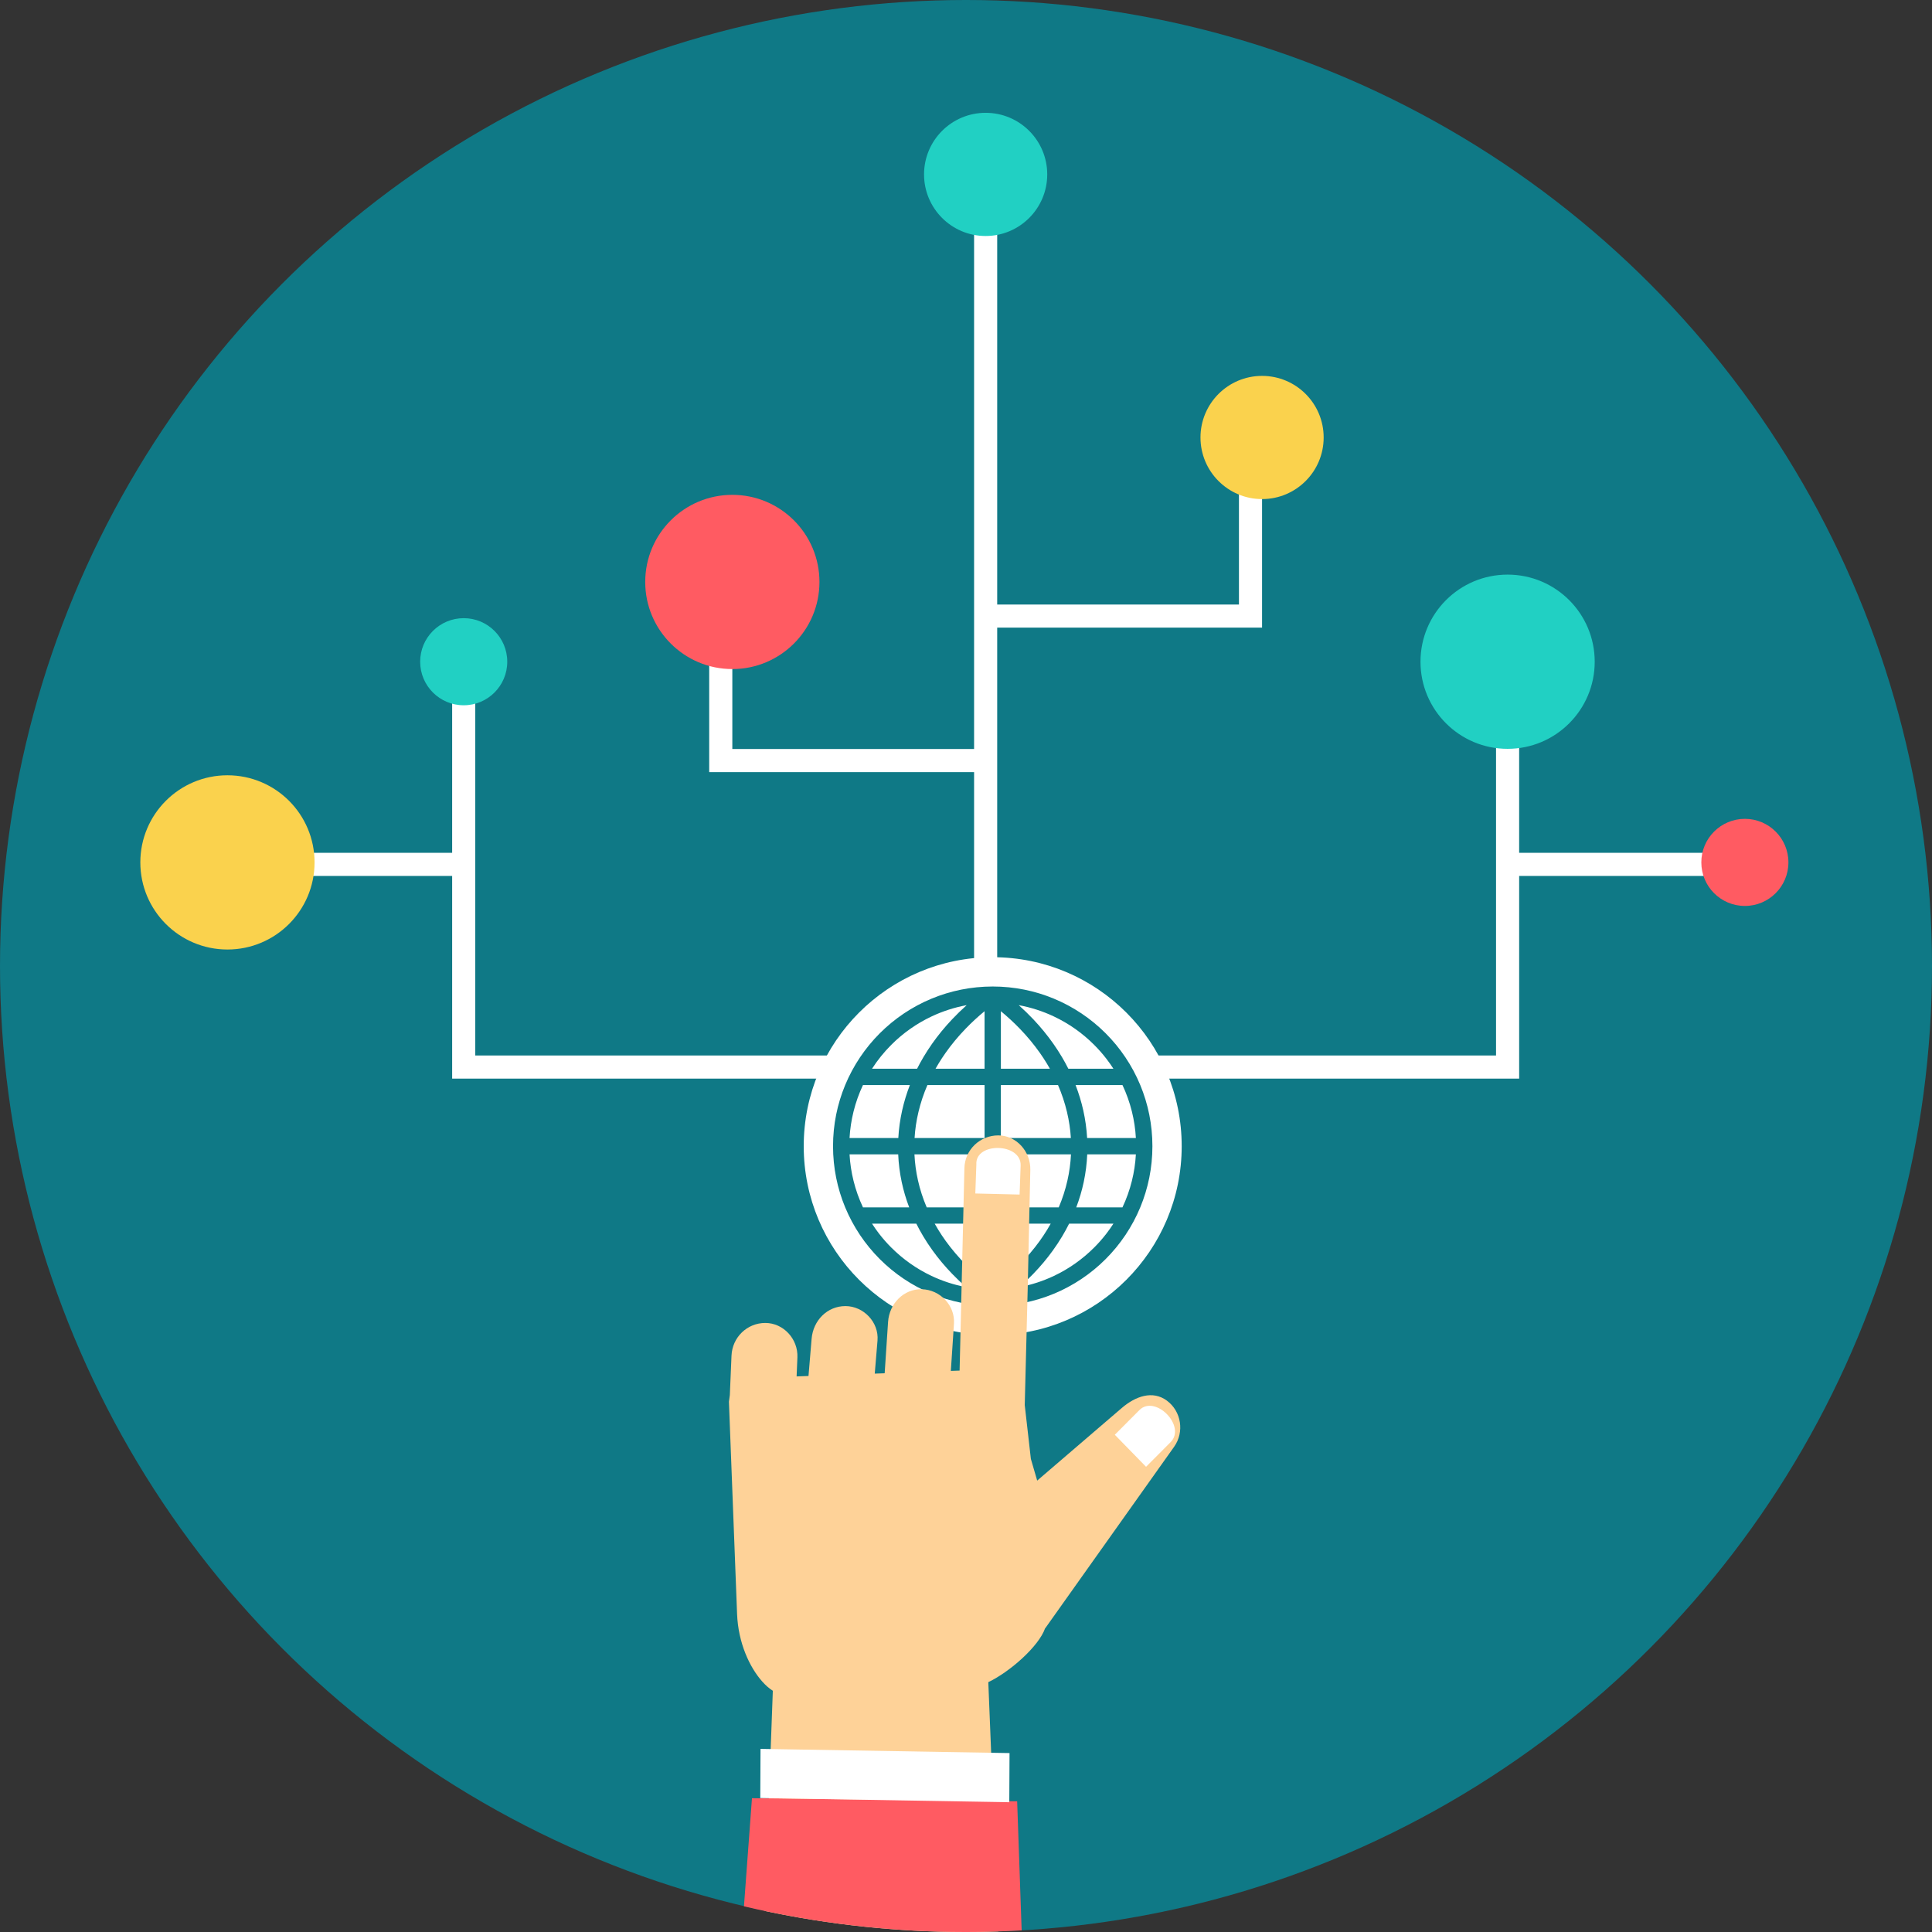 <svg xmlns="http://www.w3.org/2000/svg" xmlns:xlink="http://www.w3.org/1999/xlink" height="800px" width="800px" id="Layer_1" viewBox="0 0 512.001 512.001" xml:space="preserve"><rect x="0" y="0" width="512.001" height="512.001" fill="#333333" stroke="none"/><circle style="fill:#0F7986;" cx="256" cy="255.999" r="255.999"></circle><g>	<path style="fill:#FFFFFF;" d="M263.079,253.67c27.66,0,50.083,22.423,50.083,50.083c0,27.66-22.423,50.083-50.083,50.083  s-50.083-22.423-50.083-50.083C212.996,276.093,235.42,253.67,263.079,253.67z"></path>	<path style="fill:#FFFFFF;" d="M119.824,232.135H60.141v-6.125h59.683v-50.645h6.127v104.353h94.656v6.125h-97.719h-3.063v-3.063  v-50.643L119.824,232.135z M402.591,232.135h59.683v-6.125h-59.683v-50.645h-6.125v104.353h-89.61v6.125h92.674h3.063v-3.063  v-50.643L402.591,232.135z"></path></g><path style="fill:#0F7986;" d="M263.082,261.435c5.724,0,11.189,1.142,16.179,3.208c5.186,2.148,9.845,5.29,13.743,9.188 c3.898,3.896,7.04,8.557,9.188,13.743c2.066,4.989,3.208,10.456,3.208,16.181c0,5.724-1.142,11.189-3.208,16.179 c-2.148,5.186-5.29,9.845-9.188,13.743c-3.898,3.898-8.557,7.042-13.743,9.188c-4.989,2.066-10.458,3.208-16.179,3.208 c-5.726,0-11.192-1.142-16.181-3.208c-5.186-2.148-9.845-5.29-13.743-9.188c-3.896-3.898-7.04-8.557-9.188-13.743 c-2.066-4.989-3.208-10.456-3.208-16.179c0-5.726,1.142-11.192,3.208-16.181c2.148-5.186,5.292-9.847,9.188-13.743 c3.898-3.898,8.557-7.042,13.743-9.188C251.89,262.577,257.356,261.435,263.082,261.435z M228.697,319.963h12.246 c-0.84-2.21-1.501-4.453-1.982-6.712c-0.514-2.423-0.824-4.874-0.928-7.336h-12.894c0.133,2.399,0.494,4.745,1.056,7.016 c0.607,2.449,1.451,4.805,2.502,7.033L228.697,319.963L228.697,319.963z M245.584,319.963h15.337v-14.048h-18.583 c0.11,2.319,0.423,4.635,0.941,6.932C243.819,315.242,244.589,317.621,245.584,319.963z M265.242,319.963h15.337 c0.994-2.341,1.762-4.721,2.301-7.115c0.518-2.297,0.831-4.615,0.944-6.932h-18.583V319.963z M285.22,319.963h12.246 c1.052-2.227,1.896-4.584,2.502-7.033c0.562-2.269,0.921-4.617,1.054-7.016h-12.894c-0.104,2.46-0.414,4.912-0.928,7.336 c-0.481,2.258-1.14,4.502-1.98,6.712L285.22,319.963L285.22,319.963z M295.067,324.282h-11.739c-0.56,1.127-1.173,2.243-1.832,3.349 c-0.757,1.266-1.585,2.524-2.48,3.764c-1.546,2.146-3.29,4.227-5.223,6.227c-1.147,1.187-2.363,2.348-3.654,3.481 c3.222-0.604,6.304-1.619,9.185-2.983c3.964-1.876,7.556-4.423,10.625-7.496h0.004c1.162-1.16,2.252-2.399,3.255-3.702 c0.655-0.849,1.276-1.731,1.861-2.639L295.067,324.282L295.067,324.282z M278.458,324.282h-13.218v15.31 c1.786-1.44,3.444-2.928,4.965-4.462c1.995-2.013,3.768-4.101,5.318-6.251c0.686-0.95,1.342-1.938,1.969-2.956 c0.335-0.549,0.657-1.096,0.963-1.643L278.458,324.282z M260.919,324.282h-13.218c0.306,0.547,0.629,1.094,0.963,1.643 c0.626,1.019,1.283,2.006,1.969,2.956c1.552,2.15,3.324,4.238,5.318,6.251c1.524,1.535,3.177,3.023,4.965,4.462v-15.31 L260.919,324.282z M242.83,324.282h-11.736c0.582,0.908,1.204,1.79,1.858,2.639c1.003,1.303,2.092,2.542,3.255,3.702h0.004 c3.069,3.071,6.661,5.62,10.625,7.496c2.884,1.364,5.966,2.379,9.188,2.983c-1.289-1.133-2.509-2.294-3.654-3.481 c-1.936-2-3.678-4.081-5.224-6.227c-0.897-1.24-1.725-2.496-2.48-3.764c-0.662-1.107-1.272-2.223-1.834-3.349L242.83,324.282 L242.83,324.282z M231.093,283.226h11.944c0.52-1.036,1.089-2.073,1.7-3.104c0.708-1.195,1.473-2.374,2.287-3.534 c1.563-2.223,3.333-4.385,5.307-6.471c1.206-1.276,2.491-2.524,3.849-3.74c-3.266,0.598-6.387,1.616-9.307,2.994 c-3.98,1.878-7.585,4.431-10.665,7.514C234.286,278.807,232.566,280.934,231.093,283.226z M247.921,283.226h12.998V267.98 c-1.792,1.479-3.459,3.023-4.998,4.615c-2.006,2.073-3.799,4.24-5.368,6.473c-0.64,0.908-1.24,1.827-1.801,2.748 c-0.284,0.467-0.56,0.937-0.826,1.411L247.921,283.226L247.921,283.226z M265.239,283.226h12.996 c-0.266-0.474-0.542-0.943-0.826-1.411c-0.56-0.921-1.162-1.838-1.801-2.748c-1.572-2.234-3.362-4.398-5.368-6.473 c-1.539-1.592-3.208-3.135-4.998-4.615v15.247H265.239z M283.121,283.226h11.946c-0.584-0.908-1.204-1.788-1.858-2.637 c-0.997-1.294-2.084-2.533-3.259-3.704c-3.078-3.085-6.683-5.636-10.665-7.514c-2.917-1.378-6.039-2.396-9.305-2.994 c1.358,1.215,2.644,2.463,3.851,3.74c1.971,2.086,3.742,4.249,5.305,6.471c0.813,1.16,1.579,2.339,2.287,3.534 C282.034,281.154,282.602,282.188,283.121,283.226L283.121,283.226z M297.463,287.547h-12.427c0.857,2.21,1.539,4.454,2.046,6.721 c0.542,2.425,0.882,4.874,1.019,7.327h12.921c-0.133-2.401-0.492-4.747-1.054-7.016c-0.607-2.449-1.451-4.805-2.502-7.031H297.463z  M280.383,287.547h-15.143v14.048h18.552c-0.141-2.304-0.485-4.61-1.03-6.905C282.188,292.272,281.395,289.884,280.383,287.547z  M260.919,287.547h-15.143c-1.012,2.337-1.803,4.725-2.376,7.141c-0.545,2.294-0.891,4.602-1.03,6.905h18.552v-14.047H260.919z  M241.124,287.547h-12.427c-1.052,2.227-1.896,4.582-2.502,7.031c-0.562,2.269-0.924,4.615-1.056,7.016h12.923 c0.137-2.454,0.474-4.901,1.019-7.327c0.507-2.267,1.189-4.511,2.046-6.721H241.124z"></path><path style="fill:#FFFFFF;" d="M258.144,204.617h-67.131h-3.063v-3.063v-47.324h6.125v44.262h64.069v-61.811V55.187h6.125v81.494 v23.524h64.067v-44.262h6.125v47.324v3.063h-3.063h-67.129v90.097h-6.125L258.144,204.617L258.144,204.617z"></path><path style="fill:#FED298;" d="M309.253,371.19h-0.002c-3.819-2.824-8.368-1.147-11.977,1.951l-22.408,19.233l-1.674-5.75 l-1.625-14.263l0.789-31.037l0.688-31.294c0.108-4.901-3.702-9.139-8.506-9.139l0,0c-4.805,0-8.842,3.777-8.96,8.676l-1.275,53.655 l-2.321,0.082l0.829-12.506c0.324-4.89-3.704-9.011-8.504-9.139c-4.805-0.126-8.636,3.788-8.962,8.676l-0.899,13.595l-2.628,0.095 l0.73-8.762c0.405-4.879-3.702-9.137-8.504-9.137l0,0c-4.807,0-8.552,3.795-8.96,8.678l-0.824,9.847l-3.151,0.113l0.212-5.031 c0.208-4.892-3.702-9.137-8.506-9.137l0,0c-4.807,0-8.753,3.782-8.96,8.676l-0.441,10.427l-0.241,1.773l2.161,56.255 c0.291,7.633,3.31,14.095,6.617,17.837c0.948,1.072,1.916,1.92,2.855,2.509l-2.143,58.351c17.204,3.647,35.041,5.578,53.333,5.578 c2.875,0,5.735-0.064,8.59-0.159l-2.675-66.051c5.7-2.728,13.375-9.461,15.062-14.303l0.015,0.031l34.171-48.117 c2.767-3.896,1.905-9.393-1.911-12.213L309.253,371.19L309.253,371.19z"></path><path style="fill:#FF5B62;" d="M269.559,477.369l-70.279-0.826l-2.123,28.652c18.893,4.445,38.591,6.807,58.843,6.807 c4.952,0,9.869-0.157,14.75-0.434l-1.193-34.197L269.559,477.369L269.559,477.369z"></path><g>	<path style="fill:#FFFFFF;" d="M267.537,464.585l-65.991-1.111l-0.064,13.026l65.991,1.111L267.537,464.585z"></path>	<path style="fill:#FFFFFF;" d="M258.746,308.599l-0.275,7.686l11.734,0.284l0.277-7.686  C270.702,302.833,258.376,302.604,258.746,308.599z M301.944,373.695l-6.508,6.533l8.282,8.488l6.508-6.533  C314.456,377.936,306.137,369.481,301.944,373.695z"></path></g><path style="fill:#21D0C3;" d="M261.207,29.895c9.015,0,16.322,7.309,16.322,16.322c0,9.015-7.309,16.325-16.322,16.325 c-9.015,0-16.325-7.309-16.325-16.325C244.882,37.204,252.192,29.895,261.207,29.895z"></path><path style="fill:#FAD24D;" d="M334.463,99.615c9.013,0,16.322,7.309,16.322,16.325c0,9.013-7.309,16.322-16.322,16.322 c-9.015,0-16.322-7.309-16.322-16.322C318.141,106.924,325.45,99.615,334.463,99.615z"></path><path style="fill:#FF5B62;" d="M194.079,131.139c12.748,0,23.085,10.337,23.085,23.087c0,12.748-10.337,23.083-23.085,23.083 s-23.087-10.337-23.087-23.083C170.992,141.474,181.328,131.139,194.079,131.139z"></path><path style="fill:#21D0C3;" d="M122.889,163.822c6.375,0,11.54,5.168,11.54,11.54c0,6.375-5.166,11.542-11.54,11.542 s-11.542-5.168-11.542-11.542C111.347,168.988,116.514,163.822,122.889,163.822z"></path><path style="fill:#FAD24D;" d="M60.274,205.459c12.751,0,23.087,10.337,23.087,23.087c0,12.748-10.337,23.085-23.087,23.085 c-12.748,0-23.085-10.337-23.085-23.085C37.189,215.795,47.524,205.459,60.274,205.459z"></path><path style="fill:#FF5B62;" d="M462.409,217.003c6.377,0,11.542,5.168,11.542,11.542c0,6.372-5.166,11.54-11.542,11.54 c-6.375,0-11.54-5.168-11.54-11.54C450.868,222.171,456.036,217.003,462.409,217.003z"></path><path style="fill:#21D0C3;" d="M399.529,152.278c12.748,0,23.087,10.337,23.087,23.087c0,12.751-10.337,23.085-23.087,23.085 c-12.748,0-23.083-10.334-23.083-23.085S386.78,152.278,399.529,152.278z"></path></svg>